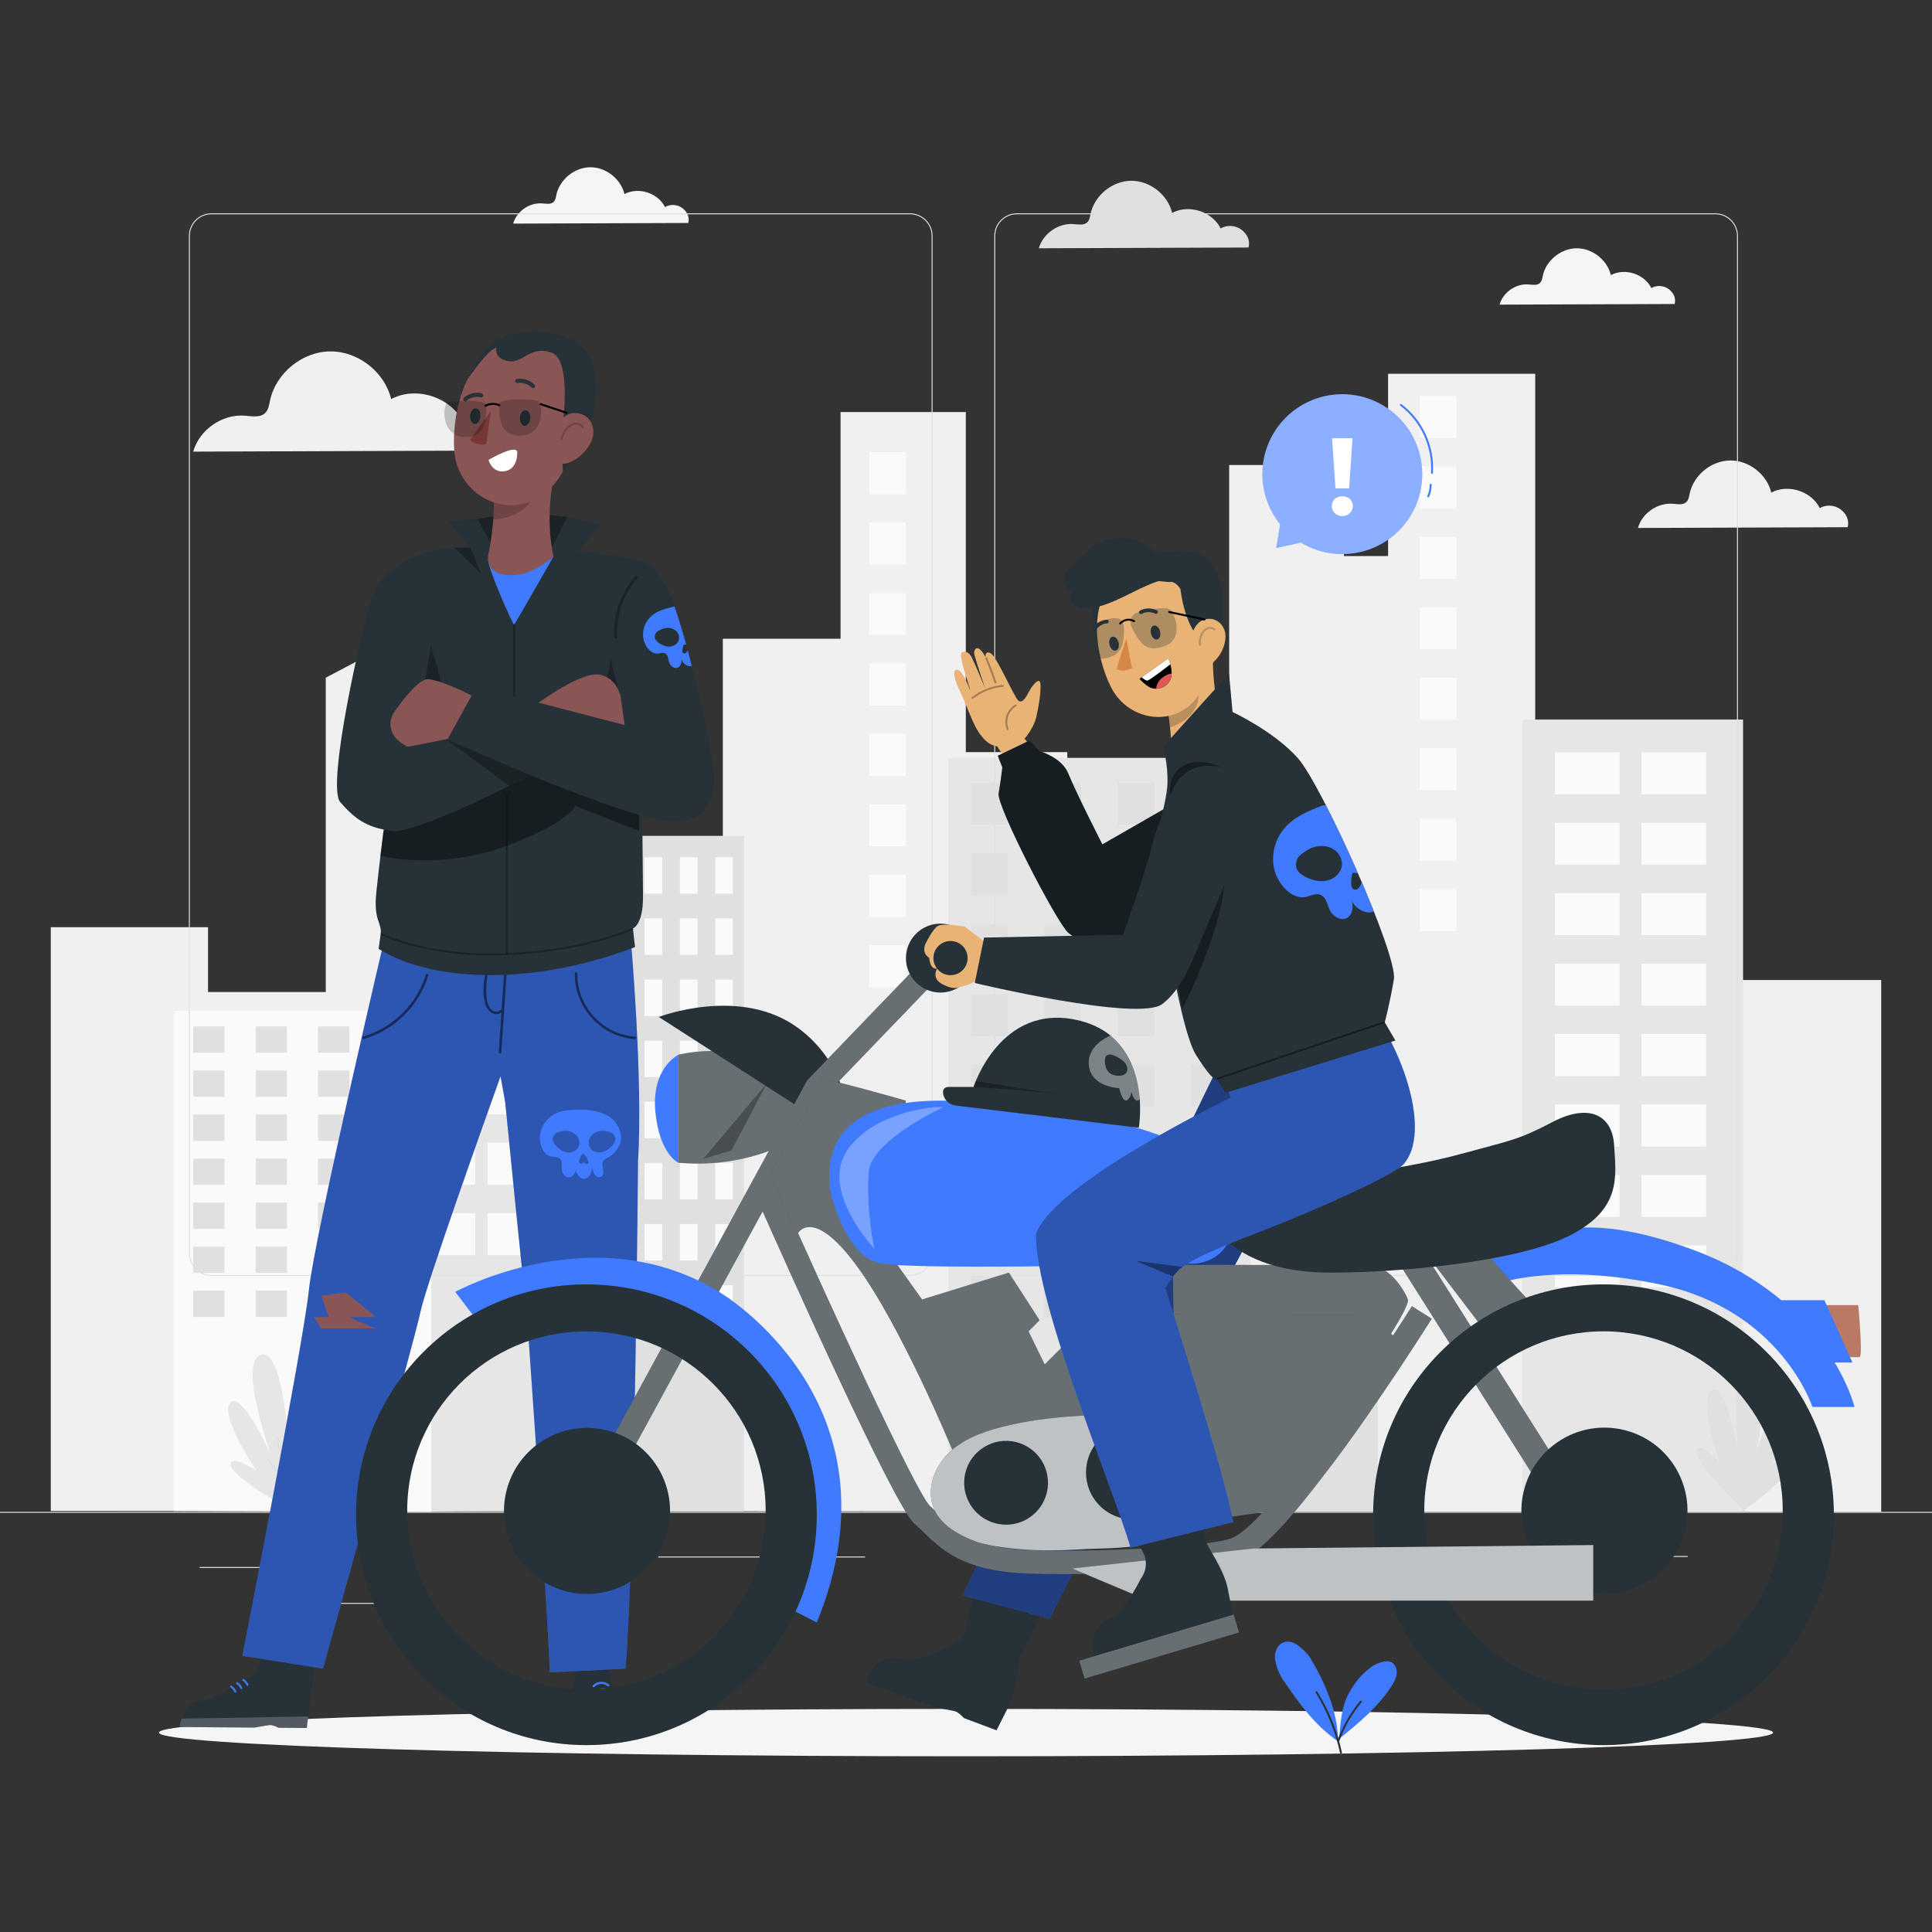 <svg xmlns="http://www.w3.org/2000/svg" xmlns:xlink="http://www.w3.org/1999/xlink" x="0px" y="0px" viewBox="0 0 500 500" style="enable-background:new 0 0 500 500;" xml:space="preserve"><rect x="0" y="0" width="500" height="500" fill="#333333" stroke="none"/><g id="Background_complete">	<g>		<g id="freepik--background-complete--inject-481_00000137830432466212093940000003753973310278207401_">			<g>				<polygon style="fill:#F0F0F0;" points="446.82,253.629 446.82,205.649 417.113,205.649 417.113,216.59 397.311,216.59       397.311,96.736 359.238,96.736 359.238,143.91 347.814,143.91 347.814,120.353 318.107,120.353 318.107,235.236       276.217,235.236 276.217,194.647 249.952,194.647 249.952,106.643 217.536,106.643 217.536,165.312 187.069,165.312       187.069,291.703 163.464,291.703 163.464,230.156 139.089,230.156 139.089,190.554 113.197,190.554 113.197,160.148       84.308,175.387 84.308,256.735 53.841,256.735 53.841,239.955 13.144,239.955 13.144,391.038 486.856,391.267 486.856,253.629           "></polygon>				<rect x="224.951" y="117.031" style="fill:#FAFAFA;" width="9.485" height="10.87"></rect>				<rect x="224.951" y="135.255" style="fill:#FAFAFA;" width="9.485" height="10.87"></rect>				<rect x="224.951" y="153.491" style="fill:#FAFAFA;" width="9.485" height="10.87"></rect>				<rect x="224.951" y="171.716" style="fill:#FAFAFA;" width="9.485" height="10.87"></rect>				<rect x="224.951" y="189.94" style="fill:#FAFAFA;" width="9.485" height="10.87"></rect>				<rect x="224.951" y="208.176" style="fill:#FAFAFA;" width="9.485" height="10.87"></rect>				<rect x="224.951" y="226.401" style="fill:#FAFAFA;" width="9.485" height="10.87"></rect>				<rect x="224.951" y="244.637" style="fill:#FAFAFA;" width="9.485" height="10.87"></rect>				<rect x="367.435" y="102.478" style="fill:#FAFAFA;" width="9.485" height="10.87"></rect>				<rect x="367.435" y="120.702" style="fill:#FAFAFA;" width="9.485" height="10.87"></rect>				<rect x="367.435" y="138.938" style="fill:#FAFAFA;" width="9.485" height="10.87"></rect>				<rect x="367.435" y="157.163" style="fill:#FAFAFA;" width="9.485" height="10.87"></rect>				<rect x="367.435" y="175.399" style="fill:#FAFAFA;" width="9.485" height="10.87"></rect>				<rect x="367.435" y="193.623" style="fill:#FAFAFA;" width="9.485" height="10.87"></rect>				<rect x="367.435" y="211.86" style="fill:#FAFAFA;" width="9.485" height="10.87"></rect>				<rect x="367.435" y="230.084" style="fill:#FAFAFA;" width="9.485" height="10.87"></rect>			</g>			<g>				<path style="fill:#E0E0E0;" d="M192.534,391.125V216.314h-37.737v174.793L192.534,391.125z"></path>				<rect x="157.662" y="221.863" style="fill:#FAFAFA;" width="4.574" height="9.437"></rect>				<rect x="166.811" y="221.863" style="fill:#FAFAFA;" width="4.574" height="9.437"></rect>				<rect x="175.959" y="221.863" style="fill:#FAFAFA;" width="4.574" height="9.437"></rect>				<rect x="185.107" y="221.863" style="fill:#FAFAFA;" width="4.574" height="9.437"></rect>				<rect x="157.662" y="237.692" style="fill:#FAFAFA;" width="4.574" height="9.437"></rect>				<rect x="166.811" y="237.692" style="fill:#FAFAFA;" width="4.574" height="9.437"></rect>				<rect x="175.959" y="237.692" style="fill:#FAFAFA;" width="4.574" height="9.437"></rect>				<rect x="185.107" y="237.692" style="fill:#FAFAFA;" width="4.574" height="9.437"></rect>				<rect x="157.662" y="253.509" style="fill:#FAFAFA;" width="4.574" height="9.437"></rect>				<rect x="166.811" y="253.509" style="fill:#FAFAFA;" width="4.574" height="9.437"></rect>				<rect x="175.959" y="253.509" style="fill:#FAFAFA;" width="4.574" height="9.437"></rect>				<rect x="185.107" y="253.509" style="fill:#FAFAFA;" width="4.574" height="9.437"></rect>				<rect x="157.662" y="269.326" style="fill:#FAFAFA;" width="4.574" height="9.437"></rect>				<rect x="166.811" y="269.326" style="fill:#FAFAFA;" width="4.574" height="9.437"></rect>				<rect x="175.959" y="269.326" style="fill:#FAFAFA;" width="4.574" height="9.437"></rect>				<rect x="185.107" y="269.326" style="fill:#FAFAFA;" width="4.574" height="9.437"></rect>				<rect x="157.662" y="285.142" style="fill:#FAFAFA;" width="4.574" height="9.437"></rect>				<rect x="166.811" y="285.142" style="fill:#FAFAFA;" width="4.574" height="9.437"></rect>				<rect x="175.959" y="285.142" style="fill:#FAFAFA;" width="4.574" height="9.437"></rect>				<rect x="185.107" y="285.142" style="fill:#FAFAFA;" width="4.574" height="9.437"></rect>				<rect x="157.662" y="300.959" style="fill:#FAFAFA;" width="4.574" height="9.437"></rect>				<rect x="166.811" y="300.959" style="fill:#FAFAFA;" width="4.574" height="9.437"></rect>				<rect x="175.959" y="300.959" style="fill:#FAFAFA;" width="4.574" height="9.437"></rect>				<rect x="185.107" y="300.959" style="fill:#FAFAFA;" width="4.574" height="9.437"></rect>				<rect x="157.662" y="316.776" style="fill:#FAFAFA;" width="4.574" height="9.437"></rect>				<rect x="166.811" y="316.776" style="fill:#FAFAFA;" width="4.574" height="9.437"></rect>				<rect x="175.959" y="316.776" style="fill:#FAFAFA;" width="4.574" height="9.437"></rect>				<rect x="185.107" y="316.776" style="fill:#FAFAFA;" width="4.574" height="9.437"></rect>				<rect x="157.662" y="332.605" style="fill:#FAFAFA;" width="4.574" height="9.437"></rect>				<rect x="166.811" y="332.605" style="fill:#FAFAFA;" width="4.574" height="9.437"></rect>				<rect x="175.959" y="332.605" style="fill:#FAFAFA;" width="4.574" height="9.437"></rect>				<rect x="185.107" y="332.605" style="fill:#FAFAFA;" width="4.574" height="9.437"></rect>			</g>			<g>				<path style="fill:#E6E6E6;" d="M323.668,391.188V196.139h-78.242v195.104C245.426,391.243,323.068,391.267,323.668,391.188z"></path>				<rect x="251.3" y="202.591" style="fill:#E0E0E0;" width="9.485" height="10.87"></rect>				<rect x="270.283" y="202.591" style="fill:#E0E0E0;" width="9.485" height="10.87"></rect>				<rect x="289.253" y="202.591" style="fill:#E0E0E0;" width="9.485" height="10.87"></rect>				<rect x="308.236" y="202.591" style="fill:#E0E0E0;" width="9.485" height="10.87"></rect>				<rect x="251.3" y="220.828" style="fill:#E0E0E0;" width="9.485" height="10.87"></rect>				<rect x="270.283" y="220.828" style="fill:#E0E0E0;" width="9.485" height="10.87"></rect>				<rect x="289.253" y="220.828" style="fill:#E0E0E0;" width="9.485" height="10.87"></rect>				<rect x="308.236" y="220.828" style="fill:#E0E0E0;" width="9.485" height="10.87"></rect>				<rect x="251.3" y="239.052" style="fill:#E0E0E0;" width="9.485" height="10.87"></rect>				<rect x="270.283" y="239.052" style="fill:#E0E0E0;" width="9.485" height="10.87"></rect>				<rect x="289.253" y="239.052" style="fill:#E0E0E0;" width="9.485" height="10.87"></rect>				<rect x="308.236" y="239.052" style="fill:#E0E0E0;" width="9.485" height="10.87"></rect>				<rect x="251.3" y="257.276" style="fill:#E0E0E0;" width="9.485" height="10.87"></rect>				<rect x="270.283" y="257.276" style="fill:#E0E0E0;" width="9.485" height="10.87"></rect>				<rect x="289.253" y="257.276" style="fill:#E0E0E0;" width="9.485" height="10.87"></rect>				<rect x="308.236" y="257.276" style="fill:#E0E0E0;" width="9.485" height="10.87"></rect>				<rect x="251.3" y="275.513" style="fill:#E0E0E0;" width="9.485" height="10.87"></rect>				<rect x="270.283" y="275.513" style="fill:#E0E0E0;" width="9.485" height="10.87"></rect>				<rect x="289.253" y="275.513" style="fill:#E0E0E0;" width="9.485" height="10.87"></rect>				<rect x="308.236" y="275.513" style="fill:#E0E0E0;" width="9.485" height="10.87"></rect>				<rect x="251.3" y="293.737" style="fill:#E0E0E0;" width="9.485" height="10.87"></rect>				<rect x="270.283" y="293.737" style="fill:#E0E0E0;" width="9.485" height="10.87"></rect>				<rect x="289.253" y="293.737" style="fill:#E0E0E0;" width="9.485" height="10.87"></rect>				<rect x="308.236" y="293.737" style="fill:#E0E0E0;" width="9.485" height="10.87"></rect>				<rect x="251.3" y="311.973" style="fill:#E0E0E0;" width="9.485" height="10.87"></rect>				<rect x="270.283" y="311.973" style="fill:#E0E0E0;" width="9.485" height="10.87"></rect>				<rect x="289.253" y="311.973" style="fill:#E0E0E0;" width="9.485" height="10.87"></rect>				<rect x="308.236" y="311.973" style="fill:#E0E0E0;" width="9.485" height="10.87"></rect>				<rect x="251.3" y="330.198" style="fill:#E0E0E0;" width="9.485" height="10.87"></rect>				<rect x="270.283" y="330.198" style="fill:#E0E0E0;" width="9.485" height="10.87"></rect>				<rect x="289.253" y="330.198" style="fill:#E0E0E0;" width="9.485" height="10.87"></rect>				<rect x="308.236" y="330.198" style="fill:#E0E0E0;" width="9.485" height="10.87"></rect>			</g>			<g>				<path style="fill:#E6E6E6;" d="M141.075,391.101V182.501h-32.368v208.766C118.951,391.014,141.075,391.101,141.075,391.101z"></path>				<rect x="113.498" y="186.365" style="fill:#FAFAFA;" width="9.485" height="10.87"></rect>				<rect x="113.498" y="204.589" style="fill:#FAFAFA;" width="9.485" height="10.87"></rect>				<rect x="113.498" y="222.826" style="fill:#FAFAFA;" width="9.485" height="10.87"></rect>				<rect x="113.498" y="241.05" style="fill:#FAFAFA;" width="9.485" height="10.87"></rect>				<rect x="113.498" y="259.275" style="fill:#FAFAFA;" width="9.485" height="10.87"></rect>				<rect x="113.498" y="277.511" style="fill:#FAFAFA;" width="9.485" height="10.87"></rect>				<rect x="113.498" y="295.735" style="fill:#FAFAFA;" width="9.485" height="10.87"></rect>				<rect x="113.498" y="313.972" style="fill:#FAFAFA;" width="9.485" height="10.87"></rect>				<rect x="126.185" y="186.365" style="fill:#FAFAFA;" width="9.485" height="10.87"></rect>				<rect x="126.185" y="204.589" style="fill:#FAFAFA;" width="9.485" height="10.87"></rect>				<rect x="126.185" y="222.826" style="fill:#FAFAFA;" width="9.485" height="10.87"></rect>				<rect x="126.185" y="241.05" style="fill:#FAFAFA;" width="9.485" height="10.87"></rect>				<rect x="126.185" y="259.275" style="fill:#FAFAFA;" width="9.485" height="10.87"></rect>				<rect x="126.185" y="277.511" style="fill:#FAFAFA;" width="9.485" height="10.87"></rect>				<rect x="126.185" y="295.735" style="fill:#FAFAFA;" width="9.485" height="10.87"></rect>				<rect x="126.185" y="313.972" style="fill:#FAFAFA;" width="9.485" height="10.87"></rect>			</g>			<g>				<rect x="393.976" y="186.221" style="fill:#E6E6E6;" width="57.129" height="205.046"></rect>				<rect x="402.426" y="194.695" style="fill:#FAFAFA;" width="16.744" height="10.87"></rect>				<rect x="402.426" y="212.931" style="fill:#FAFAFA;" width="16.744" height="10.87"></rect>				<rect x="402.426" y="231.156" style="fill:#FAFAFA;" width="16.744" height="10.87"></rect>				<rect x="402.426" y="249.392" style="fill:#FAFAFA;" width="16.744" height="10.87"></rect>				<rect x="402.426" y="267.616" style="fill:#FAFAFA;" width="16.744" height="10.87"></rect>				<rect x="402.426" y="285.841" style="fill:#FAFAFA;" width="16.744" height="10.87"></rect>				<rect x="402.426" y="304.077" style="fill:#FAFAFA;" width="16.744" height="10.87"></rect>				<rect x="402.426" y="322.301" style="fill:#FAFAFA;" width="16.744" height="10.87"></rect>				<rect x="424.827" y="194.695" style="fill:#FAFAFA;" width="16.744" height="10.87"></rect>				<rect x="424.827" y="212.931" style="fill:#FAFAFA;" width="16.744" height="10.87"></rect>				<rect x="424.827" y="231.156" style="fill:#FAFAFA;" width="16.744" height="10.87"></rect>				<rect x="424.827" y="249.392" style="fill:#FAFAFA;" width="16.744" height="10.87"></rect>				<rect x="424.827" y="267.616" style="fill:#FAFAFA;" width="16.744" height="10.87"></rect>				<rect x="424.827" y="285.841" style="fill:#FAFAFA;" width="16.744" height="10.87"></rect>				<rect x="424.827" y="304.077" style="fill:#FAFAFA;" width="16.744" height="10.87"></rect>				<rect x="424.827" y="322.301" style="fill:#FAFAFA;" width="16.744" height="10.87"></rect>			</g>			<g>				<path style="fill:#E0E0E0;" d="M356.602,391.204V239.052h-24.917v152.14L356.602,391.204z"></path>				<rect x="333.574" y="243.867" style="fill:#FAFAFA;" width="3.021" height="8.101"></rect>				<rect x="339.617" y="243.867" style="fill:#FAFAFA;" width="3.021" height="8.101"></rect>				<rect x="345.648" y="243.867" style="fill:#FAFAFA;" width="3.021" height="8.101"></rect>				<rect x="351.69" y="243.867" style="fill:#FAFAFA;" width="3.021" height="8.101"></rect>				<rect x="333.574" y="257.457" style="fill:#FAFAFA;" width="3.021" height="8.101"></rect>				<rect x="339.617" y="257.457" style="fill:#FAFAFA;" width="3.021" height="8.101"></rect>				<rect x="345.648" y="257.457" style="fill:#FAFAFA;" width="3.021" height="8.101"></rect>				<rect x="351.69" y="257.457" style="fill:#FAFAFA;" width="3.021" height="8.101"></rect>				<rect x="333.574" y="271.047" style="fill:#FAFAFA;" width="3.021" height="8.101"></rect>				<rect x="339.617" y="271.047" style="fill:#FAFAFA;" width="3.021" height="8.101"></rect>				<rect x="345.648" y="271.047" style="fill:#FAFAFA;" width="3.021" height="8.101"></rect>				<rect x="351.69" y="271.047" style="fill:#FAFAFA;" width="3.021" height="8.101"></rect>				<rect x="333.574" y="284.637" style="fill:#FAFAFA;" width="3.021" height="8.101"></rect>				<rect x="339.617" y="284.637" style="fill:#FAFAFA;" width="3.021" height="8.101"></rect>				<rect x="345.648" y="284.637" style="fill:#FAFAFA;" width="3.021" height="8.101"></rect>				<rect x="351.69" y="284.637" style="fill:#FAFAFA;" width="3.021" height="8.101"></rect>				<rect x="333.574" y="298.239" style="fill:#FAFAFA;" width="3.021" height="8.101"></rect>				<rect x="339.617" y="298.239" style="fill:#FAFAFA;" width="3.021" height="8.101"></rect>				<rect x="345.648" y="298.239" style="fill:#FAFAFA;" width="3.021" height="8.101"></rect>				<rect x="351.69" y="298.239" style="fill:#FAFAFA;" width="3.021" height="8.101"></rect>				<rect x="333.574" y="311.829" style="fill:#FAFAFA;" width="3.021" height="8.101"></rect>				<rect x="339.617" y="311.829" style="fill:#FAFAFA;" width="3.021" height="8.101"></rect>				<rect x="345.648" y="311.829" style="fill:#FAFAFA;" width="3.021" height="8.101"></rect>				<rect x="351.69" y="311.829" style="fill:#FAFAFA;" width="3.021" height="8.101"></rect>				<rect x="333.574" y="325.419" style="fill:#FAFAFA;" width="3.021" height="8.101"></rect>				<rect x="339.617" y="325.419" style="fill:#FAFAFA;" width="3.021" height="8.101"></rect>				<rect x="345.648" y="325.419" style="fill:#FAFAFA;" width="3.021" height="8.101"></rect>				<rect x="351.69" y="325.419" style="fill:#FAFAFA;" width="3.021" height="8.101"></rect>				<rect x="333.574" y="339.009" style="fill:#FAFAFA;" width="3.021" height="8.101"></rect>				<rect x="339.617" y="339.009" style="fill:#FAFAFA;" width="3.021" height="8.101"></rect>				<rect x="345.648" y="339.009" style="fill:#FAFAFA;" width="3.021" height="8.101"></rect>				<rect x="351.69" y="339.009" style="fill:#FAFAFA;" width="3.021" height="8.101"></rect>			</g>			<g>				<path style="fill:#FAFAFA;" d="M111.596,391.267V261.61H44.982v129.444L111.596,391.267z"></path>				<rect x="50.026" y="265.642" style="fill:#E0E0E0;" width="8.077" height="6.801"></rect>				<rect x="66.18" y="265.642" style="fill:#E0E0E0;" width="8.077" height="6.801"></rect>				<rect x="82.322" y="265.642" style="fill:#E0E0E0;" width="8.077" height="6.801"></rect>				<rect x="98.476" y="265.642" style="fill:#E0E0E0;" width="8.077" height="6.801"></rect>				<rect x="50.026" y="277.041" style="fill:#E0E0E0;" width="8.077" height="6.801"></rect>				<rect x="66.18" y="277.041" style="fill:#E0E0E0;" width="8.077" height="6.801"></rect>				<rect x="82.322" y="277.041" style="fill:#E0E0E0;" width="8.077" height="6.801"></rect>				<rect x="98.476" y="277.041" style="fill:#E0E0E0;" width="8.077" height="6.801"></rect>				<rect x="50.026" y="288.441" style="fill:#E0E0E0;" width="8.077" height="6.801"></rect>				<rect x="66.18" y="288.441" style="fill:#E0E0E0;" width="8.077" height="6.801"></rect>				<rect x="82.322" y="288.441" style="fill:#E0E0E0;" width="8.077" height="6.801"></rect>				<rect x="98.476" y="288.441" style="fill:#E0E0E0;" width="8.077" height="6.801"></rect>				<rect x="50.026" y="299.84" style="fill:#E0E0E0;" width="8.077" height="6.801"></rect>				<rect x="66.18" y="299.84" style="fill:#E0E0E0;" width="8.077" height="6.801"></rect>				<rect x="82.322" y="299.84" style="fill:#E0E0E0;" width="8.077" height="6.801"></rect>				<rect x="98.476" y="299.84" style="fill:#E0E0E0;" width="8.077" height="6.801"></rect>				<rect x="50.026" y="311.227" style="fill:#E0E0E0;" width="8.077" height="6.801"></rect>				<rect x="66.18" y="311.227" style="fill:#E0E0E0;" width="8.077" height="6.801"></rect>				<rect x="82.322" y="311.227" style="fill:#E0E0E0;" width="8.077" height="6.801"></rect>				<rect x="98.476" y="311.227" style="fill:#E0E0E0;" width="8.077" height="6.801"></rect>				<rect x="50.026" y="322.626" style="fill:#E0E0E0;" width="8.077" height="6.801"></rect>				<rect x="66.18" y="322.626" style="fill:#E0E0E0;" width="8.077" height="6.801"></rect>				<rect x="82.322" y="322.626" style="fill:#E0E0E0;" width="8.077" height="6.801"></rect>				<rect x="98.476" y="322.626" style="fill:#E0E0E0;" width="8.077" height="6.801"></rect>				<rect x="50.026" y="334.026" style="fill:#E0E0E0;" width="8.077" height="6.801"></rect>				<rect x="66.18" y="334.026" style="fill:#E0E0E0;" width="8.077" height="6.801"></rect>				<rect x="82.322" y="334.026" style="fill:#E0E0E0;" width="8.077" height="6.801"></rect>				<rect x="98.476" y="334.026" style="fill:#E0E0E0;" width="8.077" height="6.801"></rect>			</g>		</g>		<g>			<path style="fill:#E6E6E6;" d="M85.789,372.285c-1.982-1.865-6.192,5.35-6.192,5.35s4.532-15.717-0.011-15.77     c-4.543-0.053-4.77,13.409-4.77,13.409s-1.459-26.762-7.366-24.645c-5.906,2.117,2.714,26.002,2.714,26.002     s-7.639-16.981-10.567-13.643c-2.928,3.339,6.724,17.544,6.724,17.544s-7.05-4.556-6.593-1.308     c0.456,3.248,15.742,11.742,15.742,11.742C80.363,385.172,87.771,374.15,85.789,372.285z"></path>			<g>				<path style="fill:none;stroke:#E0E0E0;stroke-width:0.5;stroke-linecap:round;stroke-linejoin:round;stroke-miterlimit:10;" d="      M75.503,391.125c0,0-2.398-11.439-3.777-19.226"></path>									<line style="fill:none;stroke:#E0E0E0;stroke-width:0.5;stroke-linecap:round;stroke-linejoin:round;stroke-miterlimit:10;" x1="73.923" y1="383.565" x2="69.252" y2="377.766"></line>			</g>		</g>		<g>			<path style="fill:#E0E0E0;" d="M465.982,375.447c-1.446-2.305-7.343,3.611-7.343,3.611s8.359-14.06,3.977-15.26     c-4.382-1.2-8.005,11.767-8.005,11.767s5.355-26.261-0.895-25.706c-6.25,0.555-3.949,25.844-3.949,25.844     s-3.096-18.361-6.773-15.872c-3.677,2.49,2.07,18.674,2.07,18.674s-5.669-6.191-6.048-2.933     c-0.38,3.258,12.261,15.341,12.261,15.341C457.475,386.543,467.429,377.753,465.982,375.447z"></path>			<g>				<path style="fill:none;stroke:#E0E0E0;stroke-width:0.5;stroke-linecap:round;stroke-linejoin:round;stroke-miterlimit:10;" d="      M451.267,391.074c0,0,0.572-11.674,1.207-19.556"></path>									<line style="fill:none;stroke:#E0E0E0;stroke-width:0.5;stroke-linecap:round;stroke-linejoin:round;stroke-miterlimit:10;" x1="451.65" y1="383.36" x2="448.597" y2="376.568"></line>			</g>		</g>		<g>			<g>				<path style="fill:#E0E0E0;" d="M321.265,59.431c-1.515-1.144-3.724-1.274-5.362-0.314c-2.174-4.393-8.233-6.332-12.554-4.018      c-1.127-4.734-5.792-8.373-10.658-8.315c-4.866,0.058-9.442,3.809-10.455,8.569c-0.161,0.757-0.267,1.585-0.809,2.138      c-0.879,0.898-2.346,0.596-3.599,0.499c-3.941-0.307-7.906,2.459-8.978,6.264l54.272-0.198      C323.598,62.219,322.78,60.576,321.265,59.431z"></path>			</g>		</g>		<g>			<g>				<path style="fill:#F0F0F0;" d="M476.315,131.813c-1.515-1.144-3.724-1.274-5.362-0.314c-2.174-4.393-8.233-6.332-12.554-4.017      c-1.127-4.734-5.792-8.373-10.658-8.315c-4.866,0.059-9.442,3.809-10.455,8.569c-0.161,0.756-0.268,1.585-0.809,2.138      c-0.879,0.898-2.347,0.596-3.599,0.499c-3.941-0.307-7.906,2.459-8.978,6.264l54.271-0.197      C478.648,134.6,477.83,132.957,476.315,131.813z"></path>			</g>		</g>		<g>			<g>				<path style="fill:#F5F5F5;" d="M431.848,74.814c-1.265-0.955-3.11-1.064-4.477-0.263c-1.815-3.668-6.874-5.287-10.482-3.354      c-0.941-3.953-4.836-6.991-8.899-6.943c-4.063,0.049-7.884,3.18-8.73,7.155c-0.134,0.632-0.223,1.323-0.675,1.785      c-0.734,0.75-1.959,0.498-3.005,0.416c-3.29-0.257-6.602,2.053-7.496,5.23l45.315-0.165      C433.796,77.142,433.113,75.77,431.848,74.814z"></path>			</g>		</g>		<g>			<g>				<path style="fill:#F5F5F5;" d="M176.572,53.845c-1.265-0.956-3.11-1.064-4.477-0.263c-1.815-3.668-6.874-5.287-10.482-3.354      c-0.941-3.953-4.836-6.991-8.899-6.943c-4.063,0.049-7.884,3.18-8.73,7.155c-0.134,0.632-0.223,1.323-0.675,1.785      c-0.734,0.75-1.959,0.498-3.005,0.416c-3.291-0.257-6.602,2.054-7.496,5.23l45.315-0.165      C178.52,56.172,177.837,54.8,176.572,53.845z"></path>			</g>		</g>		<g>			<g>				<path style="fill:#F0F0F0;" d="M127.837,109.718c-2.249-1.699-5.531-1.892-7.963-0.467c-3.229-6.524-12.226-9.404-18.642-5.966      c-1.674-7.03-8.601-12.434-15.827-12.347c-7.226,0.087-14.021,5.656-15.525,12.724c-0.239,1.123-0.397,2.354-1.201,3.174      c-1.305,1.333-3.484,0.886-5.345,0.741c-5.852-0.457-11.741,3.652-13.333,9.302l80.594-0.293      C131.301,113.857,130.086,111.417,127.837,109.718z"></path>			</g>		</g>	</g>	<g>		<g>			<g>				<g>					<g>						<path style="fill:#E0E0E0;" d="M443.92,330.198H263.174c-3.232,0-5.862-2.63-5.862-5.862V61.062        c0-3.232,2.63-5.862,5.862-5.862H443.92c3.232,0,5.862,2.629,5.862,5.862v263.273        C449.783,327.568,447.153,330.198,443.92,330.198z M263.174,55.45c-3.095,0-5.612,2.518-5.612,5.612v263.273        c0,3.095,2.518,5.612,5.612,5.612H443.92c3.095,0,5.612-2.518,5.612-5.612V61.062c0-3.094-2.518-5.612-5.612-5.612H263.174z"></path>					</g>				</g>				<g>					<g>						<path style="fill:#E0E0E0;" d="M235.493,330.198H54.746c-3.232,0-5.862-2.63-5.862-5.862V61.062        c0-3.232,2.629-5.862,5.862-5.862h180.747c3.232,0,5.862,2.629,5.862,5.862v263.273        C241.355,327.568,238.725,330.198,235.493,330.198z M54.746,55.45c-3.094,0-5.612,2.518-5.612,5.612v263.273        c0,3.095,2.518,5.612,5.612,5.612h180.747c3.095,0,5.612-2.518,5.612-5.612V61.062c0-3.094-2.518-5.612-5.612-5.612H54.746z"></path>					</g>				</g>			</g>			<g>				<g>					<rect x="0" y="391.267" style="fill:#E0E0E0;" width="500" height="0.25"></rect>				</g>			</g>		</g>		<rect x="51.672" y="405.531" style="fill:#E0E0E0;" width="16.06" height="0.25"></rect>		<rect x="170.352" y="402.821" style="fill:#E0E0E0;" width="53.53" height="0.25"></rect>		<rect x="68.732" y="414.821" style="fill:#E0E0E0;" width="36.25" height="0.25"></rect>		<rect x="378.352" y="402.691" style="fill:#E0E0E0;" width="43.19" height="0.25"></rect>		<rect x="430.452" y="402.691" style="fill:#E0E0E0;" width="6.33" height="0.25"></rect>		<rect x="316.212" y="408.921" style="fill:#E0E0E0;" width="53.89" height="0.25"></rect>	</g></g><g id="Background_simple" style="display:none;">	<g style="display:inline;">		<path style="fill:#407BFF;" d="M422.959,87.11c-17.483-27.275-41.005-42.491-73.196-46.144    c-32.191-3.653-65.781,7.903-88.912,30.588c-15.02,14.731-25.814,33.797-42.87,46.114c-29.957,21.633-72.419,17.845-103.41,37.969    c-29.238,18.986-42.208,60.709-26.321,91.74c9.709,18.963,27.951,32.157,46.997,41.704    c50.782,25.457,112.026,29.17,165.512,10.035c53.486-19.135,98.476-60.853,121.587-112.745c2.167-4.865,4.166-9.516,5.93-14.179    c9.377-24.787,9.021-52.321-1.143-76.796C425.842,92.287,424.442,89.424,422.959,87.11z"></path>	</g>	<g style="display:inline;opacity:0.9;">		<path style="fill:#FFFFFF;" d="M422.959,87.11c-17.483-27.275-41.005-42.491-73.196-46.144    c-32.191-3.653-65.781,7.903-88.912,30.588c-15.02,14.731-25.814,33.797-42.87,46.114c-29.957,21.633-72.419,17.845-103.41,37.969    c-29.238,18.986-42.208,60.709-26.321,91.74c9.709,18.963,27.951,32.157,46.997,41.704    c50.782,25.457,112.026,29.17,165.512,10.035c53.486-19.135,98.476-60.853,121.587-112.745c2.167-4.865,4.166-9.516,5.93-14.179    c9.377-24.787,9.021-52.321-1.143-76.796C425.842,92.287,424.442,89.424,422.959,87.11z"></path>	</g></g><g id="Shadow">	<g>		<g>			<path style="fill:#F5F5F5;" d="M458.875,448.394c0,3.387-93.517,6.132-208.875,6.132s-208.875-2.745-208.875-6.132     c0-3.387,93.516-6.132,208.875-6.132S458.875,445.007,458.875,448.394z"></path>		</g>	</g></g><g id="Speech_Bubble">	<g>		<g>			<g>				<path style="fill:#407BFF;" d="M365.268,133.105c5.74-9.877,2.385-22.537-7.492-28.277c-9.878-5.74-22.538-2.385-28.277,7.492      c-4.431,7.625-3.423,16.897,1.803,23.375l-1.008,6.13l6.41-1.415c0.099,0.059,0.188,0.129,0.288,0.187      C346.868,146.337,359.529,142.983,365.268,133.105z"></path>			</g>			<path style="fill:none;stroke:#407BFF;stroke-width:0.5;stroke-linecap:round;stroke-linejoin:round;stroke-miterlimit:10;" d="     M362.537,104.792c5.393,4.018,8.533,10.879,8.049,17.587"></path>			<path style="fill:none;stroke:#407BFF;stroke-width:0.5;stroke-linecap:round;stroke-linejoin:round;stroke-miterlimit:10;" d="     M370.256,125.448c0.002,1.026-0.21,2.051-0.62,2.992"></path>		</g>		<g style="opacity:0.4;">			<g>				<path style="fill:#FFFFFF;" d="M365.268,133.105c5.74-9.877,2.385-22.537-7.492-28.277c-9.878-5.74-22.538-2.385-28.277,7.492      c-4.431,7.625-3.423,16.897,1.803,23.375l-1.008,6.13l6.41-1.415c0.099,0.059,0.188,0.129,0.288,0.187      C346.868,146.337,359.529,142.983,365.268,133.105z"></path>			</g>		</g>		<g>			<path style="fill:#FFFFFF;" d="M345.439,132.8c-0.522-0.502-0.783-1.114-0.783-1.835c0-0.72,0.256-1.323,0.768-1.806     c0.512-0.484,1.166-0.725,1.963-0.725c0.796,0,1.451,0.242,1.963,0.725c0.512,0.484,0.768,1.086,0.768,1.806     c0,0.721-0.261,1.333-0.782,1.835c-0.522,0.503-1.171,0.754-1.949,0.754C346.609,133.554,345.96,133.303,345.439,132.8z      M344.742,113.414h5.291l-0.882,13h-3.527L344.742,113.414z"></path>		</g>	</g></g><g id="Character_1">	<g>		<path style="fill:#263238;" d="M122.063,142.894c0.127-0.516-5.897-7.874-5.897-7.874s21.508-2.879,30.627-1.244l8.921,1.963    l-8.921,10.167L122.063,142.894z"></path>		<path style="opacity:0.3;" d="M142.678,141.996l4.114-8.22c0,0-12.972-2.021-22.849,0.515c-9.877,2.536,0.061-0.235,0,0.319    c-0.061,0.554,3.217,6.395,3.217,6.395L142.678,141.996z"></path>		<g>			<g>				<g>					<g>						<polygon style="fill:#263238;" points="87.434,413.08 78.535,437.097 70.469,434.491 73.251,409.141       "></polygon>					</g>				</g>			</g>		</g>		<g>			<g>				<g>					<g>						<g>							<g>								<g>									<g>										<g>											<g>												<g>													<g>														<path style="fill:#263238;" d="M79.405,447.202l-7.313-0.055c0,0-1.473-0.797-2.342-0.699                c-0.866,0.099-3.882,0.651-3.882,0.651l-19.42-0.146c0.161-0.813,0.359-1.536,0.582-2.177                c0.272-0.782,0.586-1.443,0.934-2.002c1.218-1.955,2.865-2.641,4.651-2.74c2.721-0.15,11.321-5.797,11.321-5.797                s3.113-1.062,3.306-4.366c0.073-1.238,1.914-2.737,2.785-2.855c1.778-0.243,2.757,0.889,3.002,2.666l0.282,2.065                l4.107-0.608c0,0,4.189-2.069,3.971-0.03c-0.125,1.164-0.865,6.344-1.336,10.454c-0.111,0.958-0.214,1.865-0.304,2.66                l-0.002,0.001C79.545,445.988,79.405,447.202,79.405,447.202z"></path>													</g>												</g>											</g>										</g>									</g>								</g>								<g style="opacity:0.2;">									<path style="fill:#FFFFFF;" d="M46.447,446.953l19.42,0.146c0,0,3.016-0.551,3.882-0.651           c0.869-0.098,2.342,0.699,2.342,0.699l7.313,0.055c0,0,0.14-1.213,0.342-2.978l-32.717,0.552           C46.806,445.417,46.609,446.14,46.447,446.953z"></path>								</g>								<g>									<g>										<g>											<g>												<path style="fill:#407BFF;" d="M59.658,436.324c0.091-0.087,0.23-0.096,0.334-0.025c0.479,0.323,0.88,0.777,1.151,1.346              c0.143,0.299-0.295,0.584-0.439,0.282c-0.241-0.505-0.591-0.907-1.009-1.19c-0.14-0.095-0.162-0.291-0.04-0.408              C59.656,436.326,59.657,436.325,59.658,436.324z"></path>											</g>										</g>									</g>								</g>								<g>									<g>										<g>											<g>												<path style="fill:#407BFF;" d="M61.21,435.426c0.091-0.087,0.23-0.096,0.334-0.025c0.479,0.323,0.88,0.778,1.151,1.346              c0.143,0.299-0.295,0.584-0.439,0.282c-0.241-0.505-0.591-0.907-1.009-1.19c-0.14-0.095-0.162-0.291-0.04-0.408              C61.207,435.428,61.209,435.427,61.21,435.426z"></path>											</g>										</g>									</g>								</g>								<g>									<g>										<g>											<g>												<path style="fill:#407BFF;" d="M62.81,434.588c0.091-0.088,0.23-0.096,0.334-0.025c0.479,0.323,0.88,0.778,1.151,1.346              c0.143,0.299-0.295,0.584-0.439,0.282c-0.24-0.505-0.591-0.906-1.009-1.19c-0.14-0.095-0.162-0.291-0.04-0.408              C62.807,434.591,62.808,434.589,62.81,434.588z"></path>											</g>										</g>									</g>								</g>							</g>						</g>					</g>				</g>			</g>		</g>		<g>			<g>				<g>					<g>						<polygon style="fill:#263238;" points="145.508,409.916 149.07,436.053 157.589,436.484 160.347,411.287       "></polygon>					</g>				</g>			</g>		</g>		<g>			<g>				<g>					<path style="fill:#263238;" d="M164.841,448.188h-19.053c0,0-0.416-0.8,0.059-2.931c0.072-0.332,0.167-0.697,0.29-1.095       c0.007-0.02,0.011-0.04,0.018-0.059c0.178-0.589,0.383-1.315,0.6-2.098c0.873-3.19,1.899-7.358,1.899-7.358       s3.17-6.787,6.879-5.092c3.254,1.486,2.482,5.74,2.482,5.74s0.319,2.497,2.785,4.7c1.526,1.361,3.043,2.414,3.772,4.107       c0.136,0.316,0.244,0.653,0.321,1.018c0.009,0.044,0.018,0.09,0.024,0.136C165.07,446.073,165.061,447.03,164.841,448.188z"></path>				</g>			</g>		</g>		<g style="opacity:0.2;">			<path style="fill:#FFFFFF;" d="M145.847,445.258c-0.475,2.13-0.059,2.931-0.059,2.931h19.053c0.22-1.159,0.229-2.115,0.077-2.931     H145.847z"></path>		</g>		<g>			<g>				<g>					<g>						<path style="fill:#407BFF;" d="M157.248,436.365c-1.072-0.835-2.478-0.727-3.442,0.214c-0.259,0.253-0.657-0.145-0.398-0.398        c1.203-1.173,2.921-1.239,4.237-0.214C157.931,436.19,157.53,436.585,157.248,436.365L157.248,436.365z"></path>					</g>				</g>			</g>		</g>		<g>			<g>				<g>					<g>						<path style="fill:#407BFF;" d="M157.786,438.145c-1.072-0.835-2.478-0.727-3.442,0.214c-0.259,0.253-0.657-0.144-0.398-0.398        c1.203-1.173,2.921-1.239,4.237-0.214C158.469,437.969,158.068,438.364,157.786,438.145L157.786,438.145z"></path>					</g>				</g>			</g>		</g>		<g>			<g>				<g>					<g>						<path style="fill:#407BFF;" d="M158.326,439.781c-1.072-0.835-2.478-0.727-3.442,0.213c-0.259,0.253-0.657-0.144-0.397-0.398        c1.203-1.173,2.921-1.239,4.237-0.214C159.009,439.605,158.608,440,158.326,439.781L158.326,439.781z"></path>					</g>				</g>			</g>		</g>		<g>			<g>				<g>					<path style="fill:#407BFF;" d="M163.171,242.112l-39.105,2.361l-23.923-4.186c0,0-18.697,79.219-20.189,93.493       c-1.492,14.274-17.231,94.737-17.231,94.737l20.871,3.329c0,0,23.648-84.72,25.244-92.443       c1.391-6.731,16.771-49.881,20.699-60.853c0.395,2.247,0.8,4.504,1.214,6.743c0.994,10.116,4.18,42.371,5.566,54.373       c0,0,5.22,72.578,5.96,93.166l19.602-0.986c2.418-28.265,3.239-131.223,3.239-131.223l-0.003-0.002       C166.471,279.059,163.171,242.112,163.171,242.112z"></path>				</g>			</g>			<g style="opacity:0.3;">				<g>					<path d="M163.171,242.112l-39.105,2.361l-23.923-4.186c0,0-18.697,79.219-20.189,93.493       c-1.492,14.274-17.231,94.737-17.231,94.737l20.871,3.329c0,0,23.648-84.72,25.244-92.443       c1.391-6.731,16.771-49.881,20.699-60.853c0.395,2.247,0.8,4.504,1.214,6.743c0.994,10.116,4.18,42.371,5.566,54.373       c0,0,5.22,72.578,5.96,93.166l19.602-0.986c2.418-28.265,3.239-131.223,3.239-131.223l-0.003-0.002       C166.471,279.059,163.171,242.112,163.171,242.112z"></path>				</g>			</g>			<g style="opacity:0.5;">				<path d="M110.2,252.245c-2.326,7.646-8.547,13.788-16.22,16.021c-0.414,0.121-0.238,0.769,0.178,0.647      c7.9-2.299,14.294-8.619,16.689-16.49C110.973,252.009,110.326,251.832,110.2,252.245L110.2,252.245z"></path>				<path d="M131.093,252.243c-0.453,6.69-0.896,13.39-1.349,20.079c-0.022,0.432-0.69,0.432-0.669,0      c0.237-3.431,0.464-6.873,0.69-10.315c-1.651,1.273-3.582-0.27-4.122-1.974c-0.885-2.762-0.55-6.042,0.14-8.804      c0.108-0.421,0.755-0.237,0.647,0.173c-0.485,1.942-0.69,3.927-0.55,5.923c0.065,1.014,0.162,2.18,0.637,3.107      c0.529,1.036,1.867,1.91,2.935,0.971c0.119-0.097,0.248-0.108,0.356-0.054c0.205-3.032,0.41-6.075,0.615-9.106      C130.445,251.812,131.114,251.812,131.093,252.243z"></path>				<path d="M148.76,251.956c-0.094,8.868,6.732,16.294,15.559,16.991c0.423,0.034,0.421-0.626,0-0.659      c-8.47-0.669-14.99-7.846-14.9-16.332C149.424,251.532,148.765,251.531,148.76,251.956L148.76,251.956z"></path>			</g>		</g>		<path style="fill:#263238;" d="M115.971,141.73c5.596-0.348,26.804-1.28,49.649,3.304l0.791,87.044    c0.054,7.201-2.597,8.209-2.597,8.209s0.32,3.2,0.525,4.817c-23.894,9.235-51.126,9.94-66.346,0.456    c0-0.056,0.18-1.195,0.526-3.855c0.387-2.978-1.915-3.334-1.129-10.735c2.621-24.692,8.365-64.492,12.44-86.699    C109.939,143.723,115.414,141.765,115.971,141.73z"></path>		<path style="opacity:0.4;" d="M99.238,215.095l-0.778,6.395c0,0,14.971,3.76,31.732-2.28    c16.761-6.041,18.737-10.651,18.737-10.651l16.512,6.536v-9.391l-27.051-8.835L99.238,215.095z"></path>		<path style="fill:#263238;" d="M115.971,141.73c0,0-16.113,1.892-19.704,12.807c-2.655,8.069-11.885,48.934-8.202,53.077    s6.55,6.524,13.385,7.445c6.834,0.921,39.738-16.39,39.738-16.39l-21.404-8.389l-12.768,2.846L115.971,141.73z"></path>		<path style="fill:#263238;" d="M164.34,144.966c0,0,4.12-1.008,8.426,7.553c4.307,8.561,11.881,42.195,12.012,48.371    c0.163,7.709-3.458,11.729-10.138,11.729c-12.052,0-59.264-21.356-59.264-21.356l8.053-13.559l38.233,9.931l-3.862-27.306    L164.34,144.966z"></path>		<polygon style="opacity:0.3;" points="159.965,178.412 158.044,170.328 157.093,175.76   "></polygon>		<path style="fill:#895555;" d="M139.422,181.857c0,0,11.156-8.257,15.848-7.251c4.692,1.006,5.387,5.921,5.387,5.921l1.005,7.106    L139.422,181.857z"></path>		<polygon style="opacity:0.3;" points="110.042,175.76 111.56,167.049 114.198,176.592   "></polygon>		<path style="fill:#895555;" d="M122.063,180.004c0,0-7.179-3.716-11.037-4.23c-2.357-0.314-6.285,4.604-8.985,8.478    c-1.729,2.481-1.119,5.898,1.348,7.647c1.075,0.763,1.967,1.364,2.108,1.364c0.386,0,10.416-2.057,10.416-2.057L122.063,180.004z"></path>		<path style="fill:#407BFF;" d="M126.306,144.929c0.027,2.273,6.472,16.939,6.741,16.731c0.269-0.208,10.206-17.654,10.206-17.654    L126.306,144.929z"></path>		<polygon style="opacity:0.3;" points="115.376,191.262 131.819,203.411 137.323,200.659   "></polygon>					<line style="opacity:0.3;fill:none;stroke:#000000;stroke-width:0.5;stroke-miterlimit:10;" x1="133.046" y1="161.661" x2="133.046" y2="180.201"></line>		<polyline style="opacity:0.3;" points="121.778,141.73 124.499,148.502 117.604,141.73 121.051,141.73   "></polyline>		<path style="opacity:0.3;fill:none;stroke:#000000;stroke-width:0.5;stroke-miterlimit:10;" d="M98.519,241.705    c0,0,11.938,5.961,31.673,5.258c21.822-0.777,33.622-6.676,33.622-6.676"></path>		<path style="opacity:0.3;fill:none;stroke:#000000;stroke-width:0.5;stroke-miterlimit:10;" d="M131.167,247.02    c0-12.171,0-29.43,0-41.601"></path>		<g style="opacity:0.3;">			<g>				<path d="M159.705,164.93c-0.301-5.569,1.599-11.111,5.283-15.304c0.317-0.361-0.211-0.894-0.53-0.53      c-3.811,4.337-5.814,10.066-5.503,15.834C158.981,165.41,159.731,165.413,159.705,164.93L159.705,164.93z"></path>			</g>		</g>		<g>			<path style="fill:#895555;" d="M143.252,144.007c0,0-2.572-9.741,0.461-22.495c-0.001-0.013-0.678-0.275-0.679-0.288     c0.417-1.783,0.872-3.435,1.308-4.868c0.009-0.041,0.008-0.055,0.008-0.055l-16.684,11.47c0.6,4.002-0.465,11.843-1.166,15.167     c0,0-1.882,6.049,6.036,5.924C138.323,148.769,143.252,144.007,143.252,144.007z"></path>			<g>				<g style="opacity:0.2;">					<g>						<path d="M136.633,130.664c-2.068,2.367-5.662,3.7-8.957,3.77c0.048-0.293,0.039-0.734,0.073-1.026        c0.056-0.459,0.051-1.161,0.077-1.644c0.027-0.593,0.037-1.236,0.006-1.85c-0.029-0.243-0.126-0.208-0.155-0.452l-0.059-0.5        l9.981-3.388C138.41,126.165,138.3,128.741,136.633,130.664z"></path>					</g>				</g>				<g>					<g>						<path style="fill:#895555;" d="M150.143,106.17c2.391-10.716-6.918-20.583-18.032-18.006        c-11.28,2.616-15.321,18.445-14.548,28.539c0.858,11.215,13.426,18.302,22.981,11.259        C146.896,123.28,147.752,116.886,150.143,106.17L150.143,106.17z"></path>					</g>				</g>			</g>			<path style="fill:#263238;" d="M137.221,108.302c-0.099,1.117-0.771,1.965-1.502,1.893c-0.731-0.072-1.243-1.036-1.145-2.153     c0.099-1.117,0.771-1.965,1.502-1.893C136.807,106.22,137.32,107.184,137.221,108.302z"></path>			<path style="fill:#263238;" d="M124.322,107.809c-0.098,1.117-0.771,1.965-1.501,1.893c-0.731-0.072-1.243-1.036-1.145-2.153     c0.099-1.117,0.771-1.965,1.502-1.893C123.908,105.728,124.42,106.692,124.322,107.809z"></path>			<path style="fill:#773737;" d="M127.024,106.468c0,0-4.027,5.239-5.36,7.399c1.431,1.542,4.167,1.131,4.167,1.131     L127.024,106.468z"></path>			<path style="fill:#263238;" d="M138.113,100.412c-0.175,0.054-0.374,0.015-0.518-0.12c-1.68-1.567-3.44-1.211-3.624-1.17     c-0.282,0.068-0.568-0.105-0.638-0.386c-0.07-0.281,0.103-0.563,0.383-0.631c0.099-0.024,2.462-0.563,4.595,1.427     c0.213,0.198,0.225,0.53,0.028,0.74C138.274,100.339,138.196,100.386,138.113,100.412z"></path>			<path style="fill:#263238;" d="M120.25,103.817c-0.095-0.03-0.183-0.087-0.251-0.17c-0.184-0.225-0.153-0.557,0.07-0.741     c2.233-1.842,4.534-1.113,4.641-1.093c0.275,0.089,0.43,0.385,0.344,0.662c-0.086,0.276-0.376,0.428-0.651,0.343     c-0.095-0.034-1.874-0.574-3.667,0.905C120.595,103.838,120.412,103.868,120.25,103.817z"></path>			<g>				<g>					<path style="fill:#FFFFFF;" d="M133.855,117.337c0.41-2.904-7.427,1.682-7.427,1.682s0.857,3.24,3.889,2.973       C133.983,121.668,133.855,117.337,133.855,117.337z"></path>				</g>			</g>			<path style="fill:#263238;" d="M145.393,111.824c0,0,2.898-18.436-2.567-20.525c-5.465-2.089-7.636,2.944-11.361,2.164     c-3.726-0.781-2.991-3.497-2.991-3.497c-2.532,0.999-5.076,5.034-7.423,8.054c0,0,3.443-8.225,8.112-10.269     c9.087-3.979,19.311-1.721,23.037,3.964c3.66,5.584,1.335,15.131,1.335,15.131c-2.306,7.2-3.872,11.174-7.883,15.161     L145.393,111.824z"></path>			<g>				<path style="fill:#895555;" d="M153.134,113.961c-1.162,2.834-3.529,4.854-5.873,5.771c-3.526,1.379-4.459-2.425-3.824-5.962      c0.572-3.184,1.854-7.011,5.558-6.878C152.645,107.023,154.463,110.721,153.134,113.961z"></path>									<path style="opacity:0.2;fill:none;stroke:#000000;stroke-width:0.5;stroke-linecap:round;stroke-linejoin:round;stroke-miterlimit:10;" d="      M150.826,110.604c-0.396-0.716-1.304-1.046-2.113-0.922c-0.809,0.125-1.516,0.633-2.057,1.247      c-0.649,0.737-1.101,1.646-1.297,2.609"></path>			</g>			<path style="opacity:0.2;" d="M136.585,103.432c-0.97-0.08-7.456-0.337-7.395,1.163c0.114,2.814-0.258,8.153,5.27,8.149     c6.872-0.005,6.045-8.825,4.579-9.049C137.103,103.398,136.585,103.432,136.585,103.432z"></path>			<path style="opacity:0.2;" d="M118.465,103.788c0.97-0.08,7.456-0.337,7.395,1.163c-0.114,2.814,0.258,8.153-5.27,8.149     c-6.871-0.005-6.045-8.825-4.578-9.049C117.947,103.755,118.465,103.788,118.465,103.788z"></path>			<path style="fill:none;stroke:#000000;stroke-width:0.5;stroke-miterlimit:10;" d="M125.463,105.132     c1.156-0.75,2.724-0.814,3.938-0.161"></path>							<line style="fill:none;stroke:#000000;stroke-width:0.5;stroke-miterlimit:10;" x1="139.714" y1="104.521" x2="146.792" y2="106.888"></line>		</g>		<polygon style="fill:#895555;" points="83.132,335.302 89.513,334.507 97.263,340.854 90.258,340.854 97.263,343.814     83.132,343.814 81.262,340.854 85.047,340.854   "></polygon>		<g>			<g>				<g>					<path style="fill:#407BFF;" d="M160.712,294.063c-0.195-2.163-1.439-4.208-3.518-5.377c-1.605-0.902-5.251-1.73-6.956-1.475       l0,0c-2.072-0.013-4.189-0.017-6.149,0.832c-1.96,0.849-3.77,2.725-4.26,5.277c-0.49,2.551,0.775,5.64,2.826,6.004       c0.913,0.162,2.067-0.068,2.551,0.926c0.348,0.713,0.099,1.64,0.193,2.47c0.131,1.154,1.035,2.078,1.953,1.994       c0.917-0.084,1.708-1.163,1.706-2.329c-0.031,1.475,1.101,2.814,2.26,2.672s2.067-1.732,1.813-3.172       c0.217,0.884,0.463,1.823,1.036,2.398c0.573,0.575,1.579,0.539,1.892-0.298c0.349-0.932-0.363-2.046-0.127-3.034       c0.229-0.957,1.157-1.237,1.868-1.668C159.35,298.342,160.906,296.226,160.712,294.063z M149.608,297.028       c-0.579,0.945-1.806,1.362-2.9,1.189c-1.095-0.173-2.056-0.848-2.804-1.666c-0.463-0.507-0.876-1.124-0.877-1.811       c-0.001-0.686,0.582-1.463,1.186-1.665c0.914-0.352,1.916-0.521,2.881-0.354c0.965,0.167,1.887,0.696,2.416,1.521       C150.039,295.067,150.119,296.193,149.608,297.028z M152.026,301.204c-0.761,0.197-0.901-0.583-0.901-0.583       s-0.354,0.944-1.072,0.429c-0.719-0.515,0.708-2.477,0.708-2.477C151.436,298.466,152.788,301.008,152.026,301.204z        M158.395,296.552c-0.747,0.818-1.709,1.492-2.803,1.666c-1.095,0.173-2.322-0.244-2.9-1.189       c-0.512-0.835-0.431-1.961,0.098-2.786c0.529-0.825,1.451-1.353,2.416-1.521c0.965-0.167,1.967,0.002,2.881,0.354       c0.604,0.202,1.186,0.978,1.186,1.665C159.272,295.428,158.858,296.045,158.395,296.552z"></path>				</g>			</g>		</g>		<g>			<path style="fill:none;" d="M176.978,166.785c0,0-0.821,1.997-0.091,2.291c0.729,0.294,0.837-0.596,0.837-0.596     s0.029,0.059,0.081,0.131l-0.498-1.791C177.179,166.768,177.064,166.749,176.978,166.785z"></path>			<path style="fill:none;" d="M172.577,162.495c-0.87,0.058-1.701,0.415-2.417,0.912c-0.48,0.302-0.82,1.096-0.676,1.689     c0.145,0.594,0.632,1.041,1.139,1.382c0.818,0.55,1.792,0.932,2.775,0.851c0.983-0.08,1.956-0.699,2.258-1.638     c0.267-0.83-0.039-1.786-0.67-2.388C174.356,162.701,173.447,162.437,172.577,162.495z"></path>			<g>				<g>					<path style="fill:#407BFF;" d="M177.979,168.265c0,0-0.362,1.106-1.092,0.811c-0.73-0.294,0.091-2.291,0.091-2.291       c0.086-0.036,0.484,0.013,0.611,0.065c-0.84-3.163-1.881-6.493-3.029-9.913c-0.148,0.042-0.3,0.082-0.422,0.132       c-1.794,0.424-3.626,0.865-5.143,2.012c-1.517,1.146-2.687,3.149-2.575,5.459c0.112,2.31,1.855,4.715,3.706,4.598       c0.823-0.052,1.773-0.493,2.401,0.265c0.451,0.544,0.43,1.398,0.686,2.096c0.355,0.971,1.332,1.58,2.108,1.314       c0.776-0.265,1.233-1.365,0.986-2.373c0.283,1.283,1.728,2.255,2.701,1.888l-0.912-3.691       C178.043,168.564,177.979,168.265,177.979,168.265z M175.656,165.691c-0.302,0.939-1.275,1.558-2.258,1.638       c-0.983,0.08-1.956-0.301-2.775-0.851c-0.507-0.341-0.994-0.788-1.139-1.382c-0.145-0.594,0.196-1.387,0.676-1.689       c0.717-0.496,1.548-0.853,2.417-0.912c0.87-0.058,1.779,0.205,2.409,0.807C175.617,163.905,175.923,164.861,175.656,165.691z"></path>				</g>			</g>		</g>	</g></g><g id="Character_2">	<g>		<g>			<g>				<g>					<g>						<g>							<g>								<g>									<g>										<g>											<g>												<path style="fill:#E9B376;" d="M265.252,191.045c0,0,2.354-2.642,3.007-5.765c0.657-3.14,1.092-5.697,1.029-8.074              c-0.063-2.377-2.096,0.107-2.91,1.646c-0.814,1.54-1.752,3.277-2.81,2.478c-1.058-0.798-5.534-11.28-7.127-12.22              c-1.592-0.94-1.399,0.982-1.399,0.982s-1.156-2.516-2.277-2.33c-0.292,0.048-0.89,0.633-0.544,1.863              c0.78,2.766,2.717,8.486,2.717,8.486c-0.105-0.33-3-7.22-3.568-8.195c-0.743-1.275-1.743-1.497-2.468-1.042              c-1.032,0.647,2.266,9.311,2.15,9.774c0,0-1.732-5.052-3.281-5.318c-1.549-0.266-0.632,2.973,0.719,5.676              c1.238,2.478,3.019,7.663,4.523,10.059c1.852,2.953,3.76,4.52,6.999,4.084              C263.255,192.712,265.252,191.045,265.252,191.045z"></path>											</g>										</g>									</g>								</g>							</g>						</g>													<path style="opacity:0.3;fill:none;stroke:#000000;stroke-width:0.5;stroke-linecap:round;stroke-linejoin:round;stroke-miterlimit:10;" d="        M255.259,170.394c0.876,2.04,1.658,4.12,2.345,6.231"></path>													<path style="opacity:0.3;fill:none;stroke:#000000;stroke-width:0.5;stroke-linecap:round;stroke-linejoin:round;stroke-miterlimit:10;" d="        M251.66,180.633c2.246-1.783,5.025-2.886,7.883-3.127"></path>													<path style="opacity:0.3;fill:none;stroke:#000000;stroke-width:0.5;stroke-linecap:round;stroke-linejoin:round;stroke-miterlimit:10;" d="        M262.84,182.563c-0.994,0.615-1.763,1.585-2.135,2.693c-0.372,1.108-0.346,2.345,0.074,3.435"></path>					</g>				</g>			</g>			<path style="fill:#E9B376;" d="M257.604,192.292c0.061,0.781,5.735,8.003,5.236,8.003s6.257-3.113,6.454-3.521     c0.197-0.409-5.245-6.967-5.245-6.967L257.604,192.292z"></path>			<path style="fill:#263238;" d="M312.662,202.809l-27.365,15.726c0,0-6.845-13.401-8.834-18.368     c-1.672-4.175-7.461-5.775-7.461-5.775l-2.358-2.636h-0.434l-7.989,3.832l1.184,3c0,0-0.396,3.56-0.961,6.757     s14.786,32.955,17.926,35.959c2.265,2.167,9.305,3.988,12.86,2.384c12.455-5.617,30.801-25.153,30.801-25.153L312.662,202.809z"></path>			<path style="opacity:0.4;" d="M312.662,202.809l-27.365,15.726c0,0-6.845-13.401-8.834-18.368     c-1.672-4.175-7.461-5.775-7.461-5.775l-2.358-2.636h-0.434l-7.989,3.832l1.184,3c0,0-0.396,3.56-0.961,6.757     s14.786,32.955,17.926,35.959c2.265,2.167,9.305,3.988,12.86,2.384c12.455-5.617,30.801-25.153,30.801-25.153L312.662,202.809z"></path>		</g>		<path style="fill:#263238;" d="M264.003,428.868c0.211-0.428,2.688-4.985,2.67-5.164l9.092-18.659l-20.655-6.45l-5.44,23.81    c-1.282,3.267-4.161,3.841-4.161,3.841s-8.622,4.195-11.833,3.215c-2.108-0.643-4.304-0.548-6.542,1.196    c-0.639,0.499-1.223,1.128-1.783,1.98c-0.621,0.943-0.711,1.344-1.116,2.767l18.053,6.539c0,0,3.722,0.641,4.767,0.894    c1.047,0.255,2.412,1.802,2.412,1.802l8.436,3.165c0,0,0.677-1.344,1.659-3.3l0.003,0c0.442-0.881,0.945-1.886,1.48-2.948    C263.332,437.001,263.365,430.161,264.003,428.868z"></path>		<g>			<path style="fill:#407BFF;" d="M316.251,274.041c-1.94,3.458-67.152,138.83-67.152,138.83l22.508,6.033l19.728-38.627     l45.532-85.136L316.251,274.041z"></path>			<path style="opacity:0.5;" d="M316.251,274.041c-1.94,3.458-67.152,138.83-67.152,138.83l22.508,6.033l19.728-38.627     l45.532-85.136L316.251,274.041z"></path>		</g>		<g>			<path style="fill:#407BFF;" d="M175.499,272.987c-0.52,0.347-6.933,3.813-5.893,14.732c1.04,10.919,5.893,13.172,5.893,13.172     V272.987z"></path>			<path style="fill:#263238;" d="M203.516,295.848c0,0-11.379,6.603-28.018,5.043v-27.904c0,0,14.732-3.813,25.824,3.466     C210.693,282.603,203.516,295.848,203.516,295.848z"></path>			<path style="opacity:0.3;fill:#FFFFFF;" d="M203.516,295.848c0,0-11.379,6.603-28.018,5.043v-27.904     c0,0,14.732-3.813,25.824,3.466C210.693,282.603,203.516,295.848,203.516,295.848z"></path>			<path style="fill:#263238;" d="M170.499,263.191c0,0,21.121-8.182,36.114,2.9c10.601,7.835,12.126,18.716,12.126,18.716     l-6.063,5.536L170.499,263.191z"></path>			<path style="fill:#B97964;" d="M480.909,337.758c0,0,1.267,13.471,0.345,13.471c-0.921,0-2.994,0-2.994,0l-6.793-13.471"></path>			<g>				<polygon style="fill:#263238;" points="154.437,392.386 149.097,389.48 208.913,279.573 240.683,246.572 245.063,250.788       213.861,283.199     "></polygon>			</g>			<g style="opacity:0.3;">				<polygon style="fill:#FFFFFF;" points="154.437,392.386 149.097,389.48 208.913,279.573 240.683,246.572 245.063,250.788       213.861,283.199     "></polygon>			</g>			<circle style="fill:#263238;" cx="243.375" cy="247.954" r="8.919"></circle>			<g>				<path style="fill:#263238;" d="M275.587,407.382c-3.769,0-7.286-0.063-10.33-0.189c-16.012-0.667-21.757-6.273-26.372-10.776      c-0.776-0.757-1.509-1.472-2.24-2.106c-5.235-4.539-32.916-66.425-41.276-85.284l5.559-2.464      c13.365,30.155,35.973,79.405,39.736,83.188c0.83,0.718,1.662,1.53,2.467,2.315c4.075,3.976,8.694,8.483,22.379,9.053      c18.674,0.777,48.073-0.916,53.309-3.071c5.649-2.326,16.321-16.428,21.45-23.205c11.341-14.985,24.999-36.578,25.135-36.795      l5.139,3.246c-0.137,0.218-13.929,22.025-25.427,37.217c-8.501,11.233-17.355,22.429-23.982,25.158      C315.288,406.076,292.832,407.382,275.587,407.382z"></path>			</g>			<g style="opacity:0.3;">				<path style="fill:#FFFFFF;" d="M275.587,407.382c-3.769,0-7.286-0.063-10.33-0.189c-16.012-0.667-21.757-6.273-26.372-10.776      c-0.776-0.757-1.509-1.472-2.24-2.106c-5.235-4.539-32.916-66.425-41.276-85.284l5.559-2.464      c13.365,30.155,35.973,79.405,39.736,83.188c0.83,0.718,1.662,1.53,2.467,2.315c4.075,3.976,8.694,8.483,22.379,9.053      c18.674,0.777,48.073-0.916,53.309-3.071c5.649-2.326,16.321-16.428,21.45-23.205c11.341-14.985,24.999-36.578,25.135-36.795      l5.139,3.246c-0.137,0.218-13.929,22.025-25.427,37.217c-8.501,11.233-17.355,22.429-23.982,25.158      C315.288,406.076,292.832,407.382,275.587,407.382z"></path>			</g>			<g>									<rect x="382.06" y="316.085" transform="matrix(0.845 -0.534 0.534 0.845 -131.217 261.249)" style="fill:#263238;" width="7.001" height="82.294"></rect>			</g>			<path style="fill:#407BFF;" d="M382.643,333.943c0,0,15.389-8.175,46.877-1.546c31.488,6.629,39.538,31.725,39.538,31.725h10.891     c0,0-6.629-27.7-41.905-40.722c-29.633-10.938-39.775-3.315-48.535-0.947C380.749,324.821,382.643,333.943,382.643,333.943z"></path>			<path style="fill:#263238;" d="M277.472,405.925l16.763,7.048c1.99,0.837,4.128,1.268,6.287,1.268h111.806v-14.385l-88.106,0.899     L277.472,405.925z"></path>			<path style="fill:#263238;" d="M352.397,327.321c-1.373,0.153-48.819,0-48.819,0s-0.154,27.101,1.842,28.749     c1.996,1.648,3.684,1.163,3.684,1.163s1.842,11.711,14.277,12.315c12.435,0.605,15.659-2.616,19.804-3.539     c4.145-0.922,22.072-27.316,21.168-29.702C363.451,333.922,359.306,326.553,352.397,327.321z"></path>			<path style="opacity:0.3;fill:#FFFFFF;" d="M352.397,327.321c-1.373,0.153-48.819,0-48.819,0s-0.154,27.101,1.842,28.749     c1.996,1.648,3.684,1.163,3.684,1.163s1.842,11.711,14.277,12.315c12.435,0.605,15.659-2.616,19.804-3.539     c4.145-0.922,22.072-27.316,21.168-29.702C363.451,333.922,359.306,326.553,352.397,327.321z"></path>			<path style="fill:#263238;" d="M212.373,279.271c0.78-0.52,22.082,5.58,22.082,5.58l-5.703,37.6l9.879,13.857l22.46-6.947     l7.958,12.307l-2.86,2.884l4.172,8.567l8.567-8.567v-4.444c0,0,12.219,0,12.999,0c0.78,0,13.259,0,13.259,0l48.877,0.26     l8.839,7.165l-34.318,43.603l-20.391,2.847l-61.751-18.777c0,0-13.273-32.238-24.972-47.94     c-11.699-15.702-15.339-7.697-15.33-7.458l-6.815-16.264l13.305-22.972"></path>			<path style="opacity:0.3;fill:#FFFFFF;" d="M212.373,279.271c0.78-0.52,22.082,5.58,22.082,5.58l-5.703,37.6l9.879,13.857     l22.46-6.947l7.958,12.307l-2.86,2.884l4.172,8.567l8.567-8.567v-4.444c0,0,12.219,0,12.999,0c0.78,0,13.259,0,13.259,0     l48.877,0.26l8.839,7.165l-34.318,43.603l-20.391,2.847l-61.751-18.777c0,0-13.273-32.238-24.972-47.94     c-11.699-15.702-15.339-7.697-15.33-7.458l-6.815-16.264l13.305-22.972"></path>			<polygon style="fill:#407BFF;" points="460.53,336.491 472.158,336.491 479.412,352.611 473.31,352.611    "></polygon>			<path style="fill:#407BFF;" d="M471.468,337.758"></path>			<line style="fill:none;" x1="483.432" y1="337.068" x2="483.087" y2="337.068"></line>			<line style="fill:none;" x1="483.432" y1="337.068" x2="483.087" y2="337.068"></line>			<line style="fill:none;" x1="483.432" y1="337.068" x2="483.087" y2="337.068"></line>			<line style="fill:none;" x1="483.432" y1="337.068" x2="483.087" y2="337.068"></line>			<line style="fill:none;" x1="483.432" y1="337.068" x2="483.087" y2="337.068"></line>			<path style="fill:#263238;" d="M382.47,320.955c0.73,2.253,12.487,14.889,12.487,14.889l-12.487,6.191l-11.251-14.77     L382.47,320.955z"></path>			<g style="opacity:0.3;">									<rect x="382.06" y="316.085" transform="matrix(0.845 -0.534 0.534 0.845 -131.217 261.249)" style="fill:#FFFFFF;" width="7.001" height="82.294"></rect>			</g>			<path style="opacity:0.3;fill:#FFFFFF;" d="M382.47,320.955c0.73,2.253,12.487,14.889,12.487,14.889l-12.487,6.191l-11.251-14.77     L382.47,320.955z"></path>							<ellipse transform="matrix(0.228 -0.974 0.974 0.228 -263.452 449.716)" style="fill:#263238;" cx="151.767" cy="390.933" rx="21.482" ry="21.482"></ellipse>			<path style="fill:#263238;" d="M414.984,332.395c-32.927,0-59.62,26.693-59.62,59.62c0,32.927,26.693,59.62,59.62,59.62     s59.62-26.693,59.62-59.62C474.604,359.087,447.911,332.395,414.984,332.395z M414.984,437.315     c-25.616,0-46.382-20.766-46.382-46.382c0-25.616,20.766-46.382,46.382-46.382c25.616,0,46.382,20.766,46.382,46.382     C461.366,416.549,440.6,437.315,414.984,437.315z"></path>							<ellipse transform="matrix(0.228 -0.974 0.974 0.228 -60.157 706.021)" style="fill:#263238;" cx="414.984" cy="390.933" rx="21.482" ry="21.482"></ellipse>			<path style="opacity:0.7;fill:#FFFFFF;" d="M277.472,405.925l16.763,7.048c1.99,0.837,4.128,1.268,6.287,1.268h111.806v-14.385     l-88.106,0.899L277.472,405.925z"></path>			<path style="fill:#263238;" d="M329.28,305.673c0,0-22.932-2.268-17.892,7.56c5.04,9.828,15.372,16.128,33.011,16.128     s48.131-2.728,61.739-9.554s12.096-15.394,11.592-23.457c-0.504-8.064-6.804-10.753-15.876-6.007     c-9.072,4.747-10.482,4.661-23.688,8.275C364.354,302.397,343.932,305.182,329.28,305.673z"></path>			<g>				<path style="fill:#263238;" d="M279.064,400.992c4.86-0.307,11.381-0.151,16.15-1.136c4.769-0.984,9.741-2.238,12.981-5.874      c3.313-3.718,4.439-7.626,5.192-12.548c0.501-3.274-0.852-8.098-2.708-10.841c-1.425-2.106-3.822-3.398-6.292-4.002      c-2.47-0.604-5.044-0.592-7.587-0.578c-12.676,0.073-25.508,0.165-37.776,3.356c-5.062,1.317-10.162,3.264-13.829,6.993      c-3.667,3.729-5.551,9.608-3.368,14.361c1.947,4.239,6.481,6.604,10.836,8.276C252.664,399,261.438,402.106,279.064,400.992z"></path>			</g>			<g style="opacity:0.7;">				<path style="fill:#FFFFFF;" d="M279.064,400.992c4.86-0.307,11.381-0.151,16.15-1.136c4.769-0.984,9.741-2.238,12.981-5.874      c3.313-3.718,4.439-7.626,5.192-12.548c0.501-3.274-0.852-8.098-2.708-10.841c-1.425-2.106-3.822-3.398-6.292-4.002      c-2.47-0.604-5.044-0.592-7.587-0.578c-12.676,0.073-25.508,0.165-37.776,3.356c-5.062,1.317-10.162,3.264-13.829,6.993      c-3.667,3.729-5.551,9.608-3.368,14.361c1.947,4.239,6.481,6.604,10.836,8.276C252.664,399,261.438,402.106,279.064,400.992z"></path>			</g>							<ellipse transform="matrix(0.231 -0.973 0.973 0.231 -173.079 548.409)" style="fill:#263238;" cx="260.326" cy="383.676" rx="10.848" ry="10.848"></ellipse>							<ellipse transform="matrix(0.707 -0.707 0.707 0.707 -183.567 319.009)" style="fill:#263238;" cx="293.294" cy="381.089" rx="12.173" ry="12.173"></ellipse>			<path style="fill:#407BFF;" d="M261.167,286.664c-0.76-0.119-50.46-10.857-46.307,21.329c0,0,3.53,16.82,12.667,18.896     c7.72,1.755,64.065,0.544,81.354,0.127c3.557-0.086,6.852-1.937,8.709-4.971c0.02-0.032,0.039-0.064,0.059-0.096     c1.958-3.224,2.198-14.464-6.437-21.846C298.337,289.096,272.327,288.41,261.167,286.664z"></path>			<path style="fill:#407BFF;" d="M122.277,340.188l-4.469-5.854c0,0,36.061-19.844,68.282,0c0,0,48.673,28.38,25.297,85.566     l-5.507-2.827c0,0,2.615-17.018-2.933-40.063c-5.548-23.045-21.551-37.342-40.542-40.116     C143.413,334.121,122.277,340.188,122.277,340.188z"></path>			<path style="fill:#263238;" d="M151.767,332.395c-32.927,0-59.62,26.693-59.62,59.62c0,32.927,26.693,59.62,59.62,59.62     s59.62-26.693,59.62-59.62C211.387,359.087,184.694,332.395,151.767,332.395z M151.767,437.315     c-25.616,0-46.382-20.766-46.382-46.382c0-25.616,20.766-46.382,46.382-46.382s46.382,20.766,46.382,46.382     C198.149,416.549,177.383,437.315,151.767,437.315z"></path>		</g>		<g>			<g>				<g>					<g>						<g>							<g>								<path style="fill:#E9B376;" d="M316.8,187.827c0,0-2.936-5.896-2.91-17.831c-0.004-0.012-0.658-0.102-0.662-0.114          c-0.003-1.667,0.056-3.226,0.143-4.587c0-0.039-0.004-0.05-0.004-0.05l-12.391,13.647          c1.367,3.421,2.061,10.592,2.133,13.684c0,0-0.405,5.754,6.586,3.99C314.803,195.276,316.8,187.827,316.8,187.827z"></path>								<path style="opacity:0.2;" d="M302.142,183.919l8.111-4.449c-0.011,2.923-1.479,6.807-7.439,8.803          C302.813,188.273,302.547,185.082,302.142,183.919z"></path>							</g>							<g>								<path style="fill:#263238;" d="M283.072,155.85c-0.771,3.996,0.805,11.844,5.898,8.649          c3.959-2.483-0.455-12.775-3.482-12.987C284.62,151.452,283.367,154.321,283.072,155.85z"></path>								<path style="fill:#E9B376;" d="M311.378,157.89c2.07,9.781,2.907,15.364-0.819,21.477          c-5.605,9.195-18.361,7.671-23.012-1.486c-4.186-8.242-6.315-22.959,2.297-29.012          C298.328,142.906,309.795,150.414,311.378,157.89z"></path>								<path style="fill:#263238;" d="M311.966,144.233c-6.396-3.605-18.186-0.175-21.274,3.455          c-0.461,0.542,8.432,2.626,7.909,2.566l4.047,0.396c0.545-0.266,1.837,0.136,2.852,1.784c0,0,1.039,10.615,6.287,13.91          c3.748-2.955,4.491-4.953,4.717-8.72C316.841,152.01,314.863,146.671,311.966,144.233z"></path>								<path style="fill:#E9B376;" d="M317.15,165.06c-0.176,2.684-1.584,5.027-3.279,6.445c-2.551,2.133-5.22,0.178-5.679-2.945          c-0.413-2.811,0.416-7.307,3.538-8.231C314.805,159.419,317.351,161.991,317.15,165.06z"></path>								<path style="fill:#263238;" d="M300.226,163.43c0.238,0.993-0.097,1.919-0.748,2.068c-0.652,0.15-1.373-0.534-1.611-1.527          c-0.238-0.993,0.097-1.919,0.748-2.068C299.266,161.754,299.988,162.437,300.226,163.43z"></path>								<path style="fill:#263238;" d="M289.494,166.307c0.238,0.993-0.097,1.919-0.748,2.069c-0.651,0.15-1.373-0.534-1.611-1.527          c-0.238-0.993,0.097-1.919,0.748-2.068C288.534,164.631,289.256,165.314,289.494,166.307z"></path>								<path style="fill:#D58745;" d="M291.506,165.243c0,0-1.96,5.688-2.485,7.938c1.682,0.917,3.924-0.23,3.924-0.23          L291.506,165.243z"></path>								<path style="fill:#263238;" d="M299.466,158.761c-0.135,0.097-0.318,0.121-0.482,0.046c-1.948-0.886-3.452,0.03-3.467,0.039          c-0.224,0.14-0.521,0.073-0.662-0.149c-0.142-0.222-0.074-0.516,0.148-0.656c0.079-0.05,1.962-1.198,4.379-0.098          c0.241,0.11,0.348,0.392,0.238,0.631C299.584,158.652,299.531,158.715,299.466,158.761z"></path>							</g>															<path style="opacity:0.2;fill:none;stroke:#000000;stroke-width:0.5;stroke-linecap:round;stroke-linejoin:round;stroke-miterlimit:10;" d="         M314.29,162.908c-0.53-0.486-1.378-0.507-2.017-0.178c-0.638,0.33-1.086,0.95-1.365,1.612         c-0.335,0.795-0.457,1.678-0.352,2.535"></path>						</g>						<g>							<g>								<path d="M302.351,170.385l-7.472,5.311c0.763,0.762,1.538,1.533,2.472,2.072c0.934,0.539,1.929,0.587,2.97,0.308          c1.491-0.399,2.628-1.66,2.839-3.188C303.372,173.36,302.93,171.816,302.351,170.385z"></path>							</g>							<path style="fill:#FFFFFF;" d="M295.48,175.269c0,0,0.878,0.872,1.445,0.871c0.566-0.001,5.97-4.237,5.97-4.237l-0.544-1.518         L295.48,175.269z"></path>							<path style="fill:#DE5753;" d="M299.22,178.243c0,0-0.022-1.588,1.486-2.786c1.508-1.198,2.502-1.109,2.502-1.109         s0.011,1.887-1.422,2.974C300.353,178.408,299.22,178.243,299.22,178.243z"></path>						</g>						<path style="fill:#263238;" d="M283.168,163.393c-0.091,0.002-0.183-0.022-0.266-0.074c-0.224-0.141-0.294-0.437-0.154-0.66        c1.394-2.237,3.591-2.273,3.689-2.287c0.263-0.003,0.483,0.208,0.488,0.472c0.006,0.263-0.201,0.479-0.463,0.484        c-0.092-0.002-1.783,0.048-2.903,1.843C283.472,163.312,283.322,163.39,283.168,163.393z"></path>					</g>				</g>			</g>			<path style="fill:#263238;" d="M312.111,398.893c-0.099-0.486-0.964-5.796-1.092-5.931l-4.401-21.078l-21.037,7.836     l10.669,22.982c1.025,3.494-0.971,5.794-0.971,5.794s-4.405,8.919-7.661,10.156c-2.137,0.812-3.877,2.286-4.604,5.138     c-0.207,0.816-0.286,1.702-0.204,2.757c0.091,1.168,0.271,1.554,0.843,2.978l18.96-6.11c0,0,3.46-1.84,4.477-2.296     c1.021-0.456,3.123-0.056,3.123-0.056l8.929-2.765c0,0-0.299-1.532-0.737-3.76l0.002-0.002c-0.198-1.004-0.423-2.148-0.66-3.358     C316.73,405.988,312.41,400.358,312.111,398.893z"></path>			<path style="fill:#407BFF;" d="M353.649,259.46l-39.359,15.03l4.295,9.575c0,0-45.695,21.88-50.495,35.284     c-0.107,18.428,20.504,66.972,24.494,81.205l26.557-6.633c-2.454-13.634-17.585-60.6-17.585-60.6     c3.38-4.896,2.426-6.072,24.773-14.663c15.372-5.91,34.855-14.833,36.993-17.444C370.31,293.029,363.412,272.012,353.649,259.46z     "></path>			<path style="opacity:0.3;" d="M353.649,259.46l-39.359,15.03l4.295,9.575c0,0-45.695,21.88-50.495,35.284     c-0.107,18.428,20.504,66.972,24.494,81.205l26.557-6.633c-2.454-13.634-17.585-60.6-17.585-60.6     c3.38-4.896,2.426-6.072,24.773-14.663c15.372-5.91,34.855-14.833,36.993-17.444C370.31,293.029,363.412,272.012,353.649,259.46z     "></path>			<path style="fill:#263238;" d="M318.985,184.267c0,0,10.698,4.96,16.909,11.948c6.212,6.988,25.881,50.986,24.846,57.198     c-1.035,6.212-2.366,11.153-2.366,11.153l2.752,4.723l-43.996,13.538l-2.273-3.587c0,0-0.703,1.158-5.361-6.252     c-4.659-7.41-11.817-52.338-8.981-61.368c0.243-0.773,1.556-6.174,1.627-8.917c0.139-5.372-1.166-9.403-1.166-9.403l17.09-18.985     L318.985,184.267z"></path>			<path style="opacity:0.4;" d="M304.789,254.735l1.182,6.352c0,0,15.203-29.379,9.815-40.438L304.789,254.735z"></path>			<g>				<path style="fill:#E9B376;" d="M265.166,255.905l-11.329-2.567c0,0-2.439,1.301-4.373,1.805      c-1.934,0.504-2.62,1.099-5.566-0.433c-2.946-1.532-1.385-4.029-1.385-4.029c-1.905,0.304-2.027-2.767-2.027-2.767      c-2.438-1.633-0.703-4.172-0.703-4.172s1.532-3.15,2.857-4.063c1.324-0.913,7.018,0.117,7.018,0.117l4.613,3.542l13.154,0.61      C267.393,244.176,265.166,255.905,265.166,255.905z"></path>				<path style="fill:#263238;" d="M304.473,202.712c0,0-4.651,9.197-6.291,16.025c-1.506,6.271-7.54,23.174-7.54,23.174      l-35.963,0.733l-2.408,11.752c0,0,42.384,10.141,48.52,5.454c6.136-4.687,8.595-13.783,12.847-23.184      c4.03-8.909,5.897-15.729,6.324-17.157c0.849-2.841,4.032-15.807-2.969-20.356C309.992,194.603,304.473,202.712,304.473,202.712      z"></path>			</g>			<g>									<rect x="279.283" y="423.7" transform="matrix(0.958 -0.286 0.286 0.958 -109.424 103.754)" style="fill:#263238;" width="41.707" height="4.835"></rect>									<rect x="279.283" y="423.7" transform="matrix(0.958 -0.286 0.286 0.958 -109.424 103.754)" style="opacity:0.3;fill:#FFFFFF;" width="41.707" height="4.835"></rect>			</g>		</g>		<path style="opacity:0.4;" d="M303.575,330.351l-9.618-4.019c0,0,12.777,1.66,12.245,1.481    C305.669,327.633,303.575,330.351,303.575,330.351z"></path>		<g>			<path style="fill:#263238;" d="M305.256,149.433c-3.25-3.669-7.821-9.289-12.675-9.968c-4.854-0.679-8.62,0.461-12.132,3.88     c-2.789,2.715-4.099,3.876-4.71,5.017c-0.611,1.141-0.678,2.651,0.126,3.665c0.804,1.014,2.575,1.197,3.368,0.173     c-1.166-0.26-2.335,0.868-2.359,2.063c-0.025,1.195,0.859,2.273,1.946,2.769s2.335,0.502,3.52,0.347     c7.676-1.003,15.757-8.514,23.47-7.849"></path>		</g>		<path style="opacity:0.4;" d="M302.895,206.026c0,0,2.43-9.981,13.115-7.429c0,0-5.474-2.93-9.812-0.418    C301.858,200.692,302.895,206.026,302.895,206.026z"></path>		<path style="fill:#263238;" d="M250.421,247.954c0,2.444-1.981,4.425-4.426,4.425c-2.444,0-4.425-1.981-4.425-4.425    c0-2.444,1.981-4.426,4.425-4.426C248.439,243.529,250.421,245.51,250.421,247.954z"></path>		<path style="opacity:0.3;fill:#263238;" d="M286.333,160.386c-2.466,0.746-3.909,1.712-4.614,2.292    c-0.352,0.29-0.558,0.693-0.587,1.128c-0.126,1.881-0.197,7.244,4.392,6.66c5.405-0.688,5.288-4.865,5.356-7.373    C290.948,160.586,290.11,159.244,286.333,160.386z"></path>		<path style="opacity:0.3;fill:#263238;" d="M295.533,158.102c2.536-0.546,5.664-0.813,6.588-0.626    c0.462,0.093,0.858,0.365,1.12,0.757c1.131,1.69,2.748,7.095-1.534,8.861c-5.044,2.08-6.605-0.894-8.026-3.198    C292.26,161.59,291.648,158.938,295.533,158.102z"></path>					<line style="fill:none;stroke:#000000;stroke-width:0.5;stroke-linecap:round;stroke-linejoin:round;stroke-miterlimit:10;" x1="302.574" y1="158.379" x2="311.73" y2="160.329"></line>		<path style="fill:none;stroke:#000000;stroke-width:0.5;stroke-linecap:round;stroke-linejoin:round;stroke-miterlimit:10;" d="    M289.901,161.362c0.433-0.499,1.042-0.841,1.694-0.951s1.339,0.014,1.912,0.344"></path>		<g>			<g>				<path style="fill:#263238;" d="M278.831,264.006c-19.946-4.521-26.873,17.286-26.873,17.286h-6.371      c-1.277,0-1.594,0.73-1.515,1.607c0.153,1.702,1.583,3.013,3.28,3.219l47.366,5.745      C294.717,291.862,298.777,268.527,278.831,264.006z"></path>				<path style="opacity:0.4;fill:#FFFFFF;" d="M294.958,284.361c0,0,0.068-10.905-7.559-16.357c0,0-6.303,2.395-5.589,7.898      c0.713,5.503,7.847,5.707,7.847,5.707s0.917,4.28,2.242,2.955c0.835-0.835,0.916-1.669,0.862-2.172      c0.218,0.853,0.793,2.664,1.685,2.426C294.938,284.688,294.958,284.361,294.958,284.361z"></path>				<path style="fill:#263238;" d="M285.992,273.889c-0.052,0.233-0.525,4.103,2.958,4.485c3.483,0.382,3.196-2.433,1.956-3.578      C289.666,273.651,286.469,271.743,285.992,273.889z"></path>			</g>			<path style="opacity:0.3;" d="M251.958,281.292c0,0,16.104,1.021,21.742,1.911c5.638,0.89-21.175-3.412-21.175-3.412     L251.958,281.292z"></path>		</g>		<path style="opacity:0.4;fill:none;stroke:#000000;stroke-width:0.5;stroke-miterlimit:10;" d="M358.374,264.566    c-0.723,0.107-43.517,14.674-43.517,14.674"></path>		<g>			<path style="fill:none;" d="M350.011,225.903c0,0-0.994,3.95,0.447,4.302c1.441,0.352,1.402-1.339,1.402-1.339     s0.07,0.103,0.186,0.223l-1.413-3.209C350.382,225.817,350.162,225.812,350.011,225.903z"></path>			<path style="fill:none;" d="M340.638,219.082c-1.608,0.344-3.063,1.234-4.267,2.354c-0.814,0.692-1.236,2.266-0.805,3.335     c0.431,1.069,1.46,1.772,2.499,2.272c1.676,0.807,3.596,1.256,5.409,0.84c1.813-0.415,3.463-1.833,3.774-3.667     c0.274-1.621-0.555-3.324-1.895-4.278C344.014,218.985,342.246,218.739,340.638,219.082z"></path>			<g>				<g>					<path style="fill:#407BFF;" d="M352.426,228.236c0,0-0.527,2.322-1.968,1.969c-1.441-0.352-0.447-4.302-0.447-4.302       c0.151-0.09,1.173,0.056,1.425,0.118c-2.422-5.678-5.254-11.607-8.32-17.681c-0.264,0.118-0.815,0.065-1.029,0.191       c-3.235,1.276-6.536,2.594-9.059,5.143c-2.522,2.549-4.167,6.604-3.334,10.885c0.832,4.282,4.736,8.302,8.159,7.584       c1.523-0.319,3.177-1.399,4.554-0.154c0.988,0.894,1.181,2.493,1.846,3.727c0.925,1.716,2.913,2.589,4.29,1.884       c1.376-0.705,1.933-2.881,1.2-4.696c0.875,2.318,4.087,3.908,5.803,2.961L352.426,228.236z M347.248,224.217       c-0.31,1.834-1.96,3.253-3.774,3.667c-1.813,0.415-3.733-0.034-5.409-0.84c-1.039-0.5-2.068-1.203-2.499-2.272       c-0.431-1.069-0.009-2.643,0.805-3.335c1.204-1.12,2.659-2.011,4.267-2.354c1.608-0.343,3.376-0.097,4.715,0.857       C346.693,220.893,347.522,222.596,347.248,224.217z"></path>				</g>			</g>		</g>		<path style="opacity:0.3;fill:#FFFFFF;" d="M244.061,286.559c0,0-18.626,8.58-19.24,16.796    c-0.734,9.842,1.469,19.831,1.469,19.831s-13.466-14.271-7.551-24.616C224.656,288.224,241.412,286.069,244.061,286.559z"></path>	</g>	<polygon style="opacity:0.3;" points="189.316,297.743 198.491,280.327 182.015,299.903  "></polygon></g><g id="Plant">	<g>		<g>			<path style="fill:#407BFF;" d="M339.154,429.164c-0.686-1.153-2.215-2.57-3.286-3.377c-1.071-0.807-2.54-1.21-3.782-0.701     c-1.585,0.649-2.315,2.592-2.094,4.29c0.221,1.698,1.031,3.844,1.997,5.258c4.121,6.034,7.936,11.556,14.296,16.046     C346.285,443.186,342.958,435.556,339.154,429.164z"></path>		</g>		<g>			<path style="fill:#407BFF;" d="M360.137,430.203c-1.423-0.779-4.07,0.325-5.368,1.298c-2.575,1.929-4.143,3.949-5.712,6.758     c-1.992,3.566-2.224,8.574-2.477,11.754c5.037-4.089,10.167-8.281,13.616-13.776c0.602-0.959,1.161-1.989,1.269-3.116     C361.573,431.994,361.129,430.747,360.137,430.203z"></path>		</g>		<path style="fill:none;stroke:#263238;stroke-width:0.5;stroke-linecap:round;stroke-linejoin:round;stroke-miterlimit:10;" d="    M340.719,437.943c2.977,4.799,5.125,10.111,6.319,15.631"></path>		<path style="fill:none;stroke:#263238;stroke-width:0.5;stroke-linecap:round;stroke-linejoin:round;stroke-miterlimit:10;" d="    M352.185,440.384c-2.503,3.001-4.479,6.44-5.81,10.113"></path>	</g></g></svg>